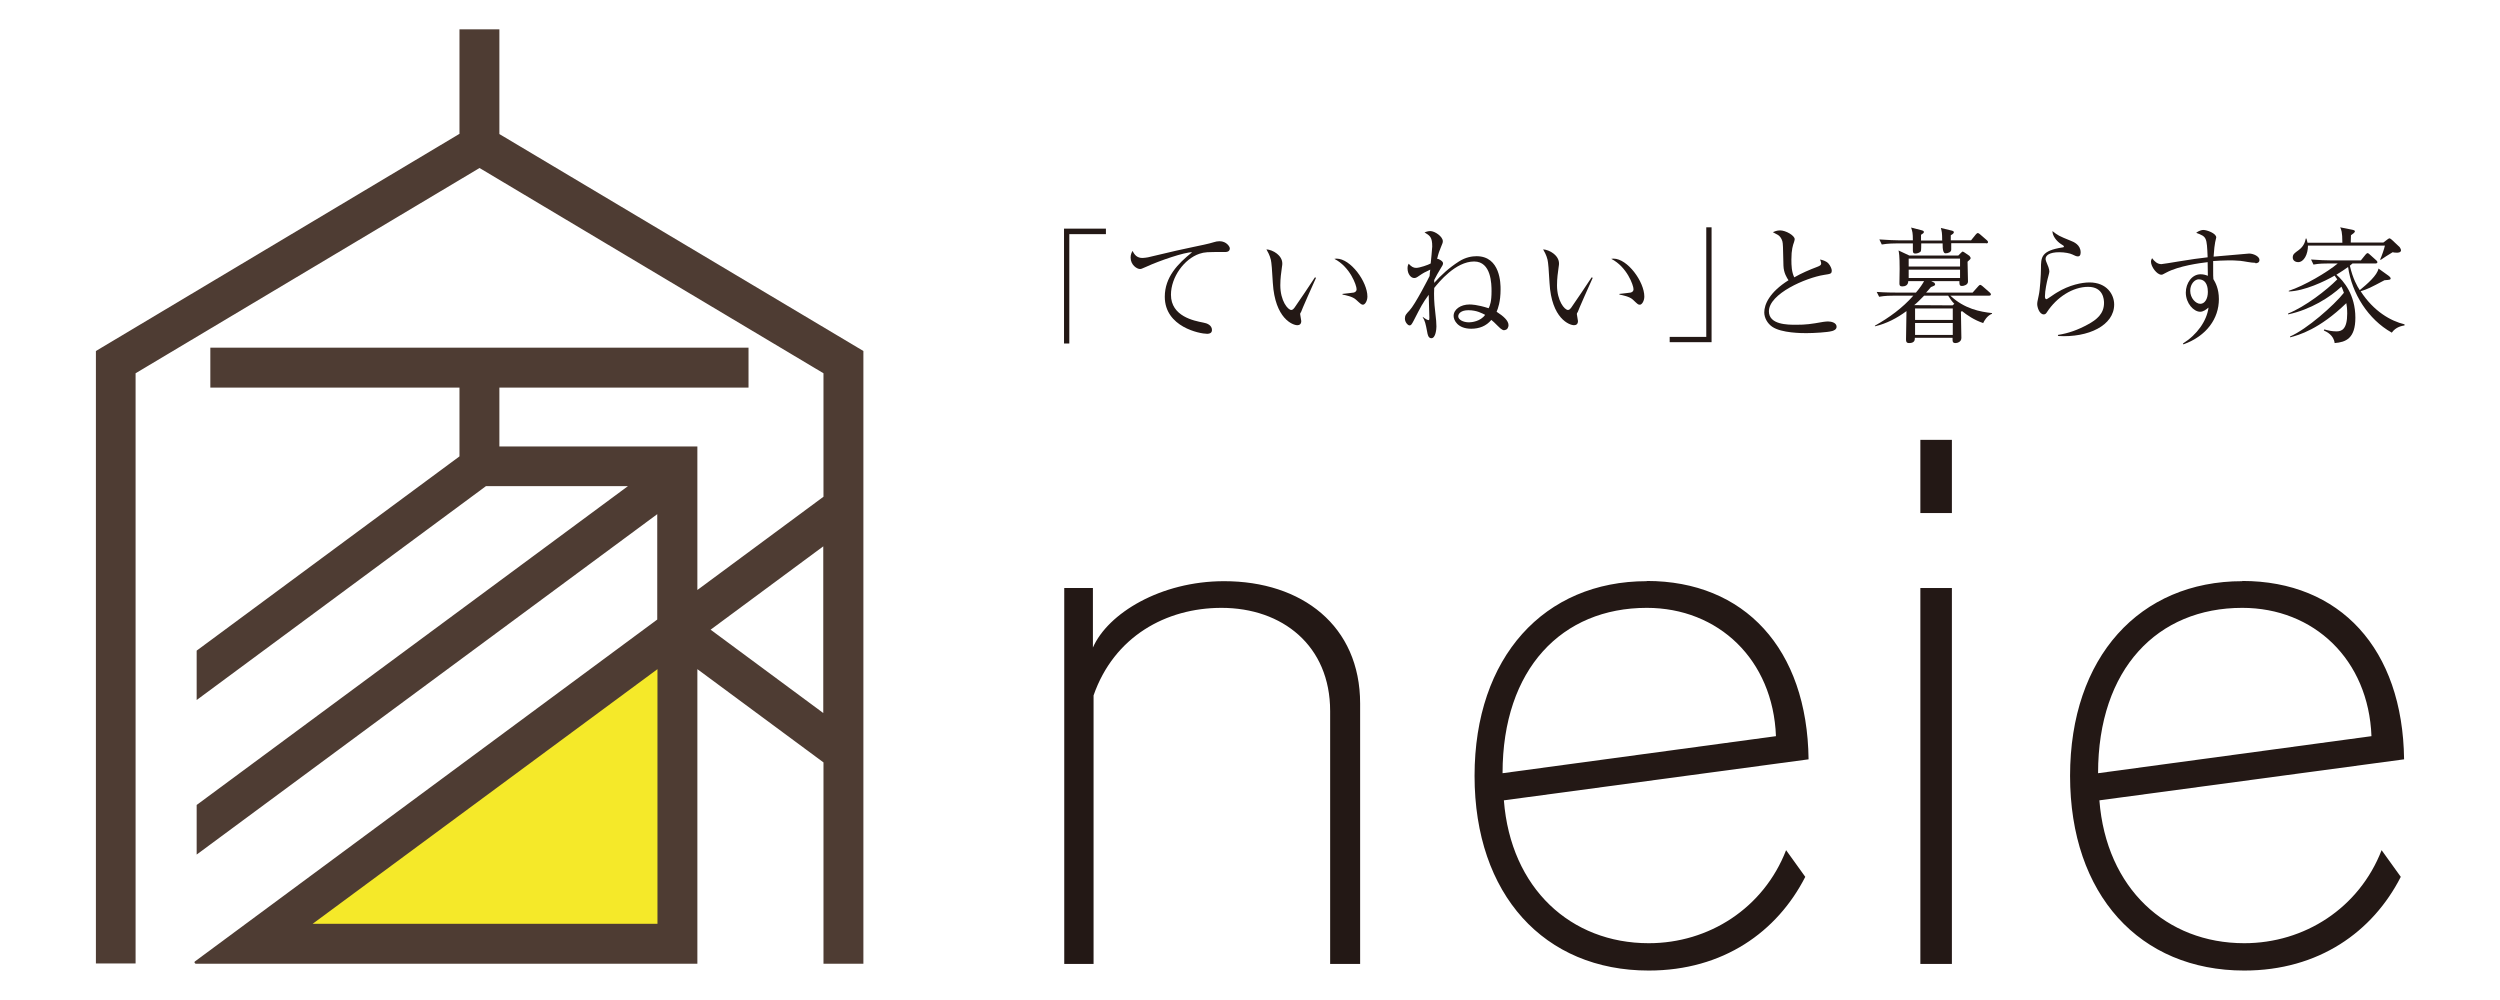 <?xml version="1.0" encoding="UTF-8"?>
<svg id="_レイヤー_1" data-name="レイヤー 1" xmlns="http://www.w3.org/2000/svg" viewBox="0 0 113.39 45.35">
  <defs>
    <style>
      .cls-1 {
        fill: #4e3c33;
      }

      .cls-1, .cls-2, .cls-3 {
        stroke-width: 0px;
      }

      .cls-2 {
        fill: #231815;
      }

      .cls-3 {
        fill: #f5e929;
      }
    </style>
  </defs>
  <g>
    <path class="cls-2" d="m61.69,43.72h-1.36v-11.47c0-2.97-2.17-4.68-4.93-4.68-2.51,0-4.87,1.3-5.8,3.97v12.18h-1.33v-17.05h1.3v2.7c.68-1.55,3.07-3.01,5.95-3.01,3.53,0,6.17,2.02,6.17,5.55v11.81Z"/>
    <path class="cls-2" d="m68.15,35.07c0-4.74,2.7-7.5,6.54-7.5,3.25,0,5.73,2.35,5.86,5.82l-12.4,1.68Zm6.54-8.71c-4.65,0-7.81,3.44-7.81,8.83s3.16,8.83,7.9,8.83c3.38,0,5.83-1.76,7.1-4.25l-.87-1.21c-1.02,2.63-3.5,4.22-6.23,4.22-3.53,0-6.26-2.48-6.57-6.48l13.82-1.86c-.06-5.02-2.91-8.09-7.34-8.09Z"/>
    <path class="cls-2" d="m88.53,23.27h-1.43v-3.32h1.43v3.32Zm0,20.45h-1.43v-17.05h1.43v17.05Z"/>
    <path class="cls-2" d="m95.16,35.07c0-4.74,2.7-7.5,6.54-7.5,3.25,0,5.73,2.35,5.86,5.82l-12.4,1.68Zm6.54-8.71c-4.65,0-7.81,3.44-7.81,8.83s3.16,8.83,7.9,8.83c3.38,0,5.83-1.76,7.1-4.25l-.87-1.21c-1.02,2.63-3.5,4.22-6.23,4.22-3.53,0-6.26-2.48-6.57-6.48l13.82-1.86c-.06-5.02-2.91-8.09-7.34-8.09Z"/>
  </g>
  <g>
    <path class="cls-2" d="m48.5,10.61v4.97h-.24v-5.21h1.9v.25h-1.66Z"/>
    <path class="cls-2" d="m55.52,11.43c-.79,0-.87,0-1.12.08-.68.23-1.29,1.05-1.29,1.86,0,.98,1.05,1.18,1.46,1.26.18.03.4.12.4.34,0,.17-.18.17-.22.17-.33,0-1.92-.31-1.92-1.68,0-.89.59-1.5,1.24-2.02-.33-.01-1.5.39-2.06.65-.25.11-.25.11-.31.11-.13,0-.42-.18-.42-.52,0-.14.05-.24.09-.3.09.19.21.32.45.32.07,0,.19-.02.25-.03,1.3-.31,1.44-.34,2.01-.46.33-.07.74-.15.99-.23.05-.02.16-.04.24-.04.33,0,.47.26.47.32,0,.17-.16.17-.24.17Z"/>
    <path class="cls-2" d="m58.98,14.18s-.01.05-.01.07c0,.05.05.26.05.31,0,.15-.09.19-.18.19-.2,0-1.01-.29-1.11-1.92-.03-.57-.06-.93-.09-1.05-.05-.21-.14-.36-.2-.47.29.02.72.27.72.64,0,.04,0,.07-.02.19-.03.21-.07.49-.07.8,0,.7.34,1.12.5,1.12.06,0,.12-.07.14-.1.26-.38.68-.99.93-1.38l.05.02c-.08.17-.68,1.52-.69,1.58Zm2.84-.36c-.07,0-.09-.02-.32-.23-.15-.14-.46-.2-.61-.23v-.03c.08-.01.47-.05.51-.06.07-.02.13-.06.13-.15,0-.18-.3-1.02-1.01-1.38.04,0,.05-.01.1-.01.64,0,1.4,1.05,1.4,1.72,0,.2-.11.37-.2.37Z"/>
    <path class="cls-2" d="m68.24,14.98c-.05,0-.12,0-.32-.21-.12-.13-.21-.2-.28-.26-.23.28-.55.4-.91.4-.62,0-.8-.39-.8-.58,0-.3.32-.52.72-.52.07,0,.34,0,.87.17.06-.13.13-.29.13-.77,0-.32-.01-1.35-.79-1.35-.84,0-1.6.94-1.81,1.2-.02.33,0,.7.04,1.03.05.43.06.56.06.72,0,.1-.03.53-.23.53-.14,0-.17-.17-.19-.29-.07-.37-.1-.5-.2-.66v-.02c.12.1.22.15.27.15.03,0,.03-.08.03-.11,0-.17-.03-.89-.03-1.04-.29.4-.34.51-.68,1.17-.09.17-.12.22-.19.22s-.21-.14-.21-.31c0-.15.06-.21.21-.37.25-.26.89-1.51.91-1.56,0-.05.02-.25.03-.29-.26.12-.3.14-.52.29-.1.07-.14.09-.21.09-.14,0-.3-.17-.3-.44,0-.1.02-.15.05-.21.12.13.21.19.34.19.16,0,.56-.14.66-.2.01-.12.07-.66.07-.77,0-.42-.1-.49-.35-.64.06-.02.15-.06.26-.06.21,0,.57.25.57.46,0,.06-.01.09-.09.28-.06.14-.11.27-.17.53.01-.01.02-.01.03-.01.02,0,.24.09.24.2,0,.06-.02.1-.14.29-.07.12-.17.28-.26.47,0,0,0,.11,0,.13.3-.34.68-.69,1.12-.97.31-.2.61-.24.8-.24,1.09,0,1.09,1.27,1.09,1.5,0,.57-.12.88-.18,1.02.31.2.54.4.54.61,0,.07-.04.22-.19.22Zm-1.64-.91c-.33,0-.46.15-.46.28,0,.14.21.27.49.27.11,0,.52-.04.73-.34-.14-.07-.38-.21-.76-.21Z"/>
    <path class="cls-2" d="m71.53,14.18s-.01.05-.01.07c0,.05.05.26.05.31,0,.15-.09.19-.18.19-.2,0-1.02-.29-1.11-1.92-.03-.57-.06-.93-.09-1.05-.05-.21-.14-.36-.2-.47.29.02.72.27.72.64,0,.04,0,.07-.02.19-.03.21-.07.49-.07.8,0,.7.34,1.12.5,1.12.06,0,.12-.07.14-.1.26-.38.68-.99.93-1.38l.05.02c-.08.17-.68,1.52-.69,1.58Zm2.84-.36c-.07,0-.09-.02-.31-.23-.15-.14-.46-.2-.61-.23v-.03c.08-.01.47-.05.51-.06.07-.02.13-.06.13-.15,0-.18-.3-1.02-1.01-1.38.04,0,.05-.01.1-.01.64,0,1.4,1.05,1.4,1.72,0,.2-.11.37-.2.37Z"/>
    <path class="cls-2" d="m75.73,15.53v-.25h1.66v-4.97h.24v5.21h-1.9Z"/>
    <path class="cls-2" d="m83.07,15.02c-.16.05-.79.09-1.14.09-.19,0-1.13,0-1.55-.29-.22-.15-.36-.41-.36-.65,0-.36.23-.91,1.1-1.46-.07-.1-.22-.33-.23-.66-.02-.89-.02-.99-.05-1.11-.04-.14-.13-.25-.21-.29-.16-.09-.18-.09-.22-.12.07-.03.18-.08.33-.08.25,0,.66.23.66.4,0,.03-.02.1-.03.13-.05.14-.12.34-.12.79,0,.28.01.56.13.81.33-.19.68-.34,1.05-.48.1-.04.17-.07.17-.15,0-.04-.01-.09-.05-.18.09.02.27.06.38.18.09.1.15.25.15.31,0,.16-.04.16-.36.21-.81.13-2.49.85-2.49,1.65,0,.61.85.61,1.23.61.45,0,.67-.03,1.23-.13.08-.01.15-.02.22-.02.16,0,.39.06.39.24,0,.13-.14.18-.22.2Z"/>
    <path class="cls-2" d="m89.97,14.66c-.43-.14-.77-.38-.98-.55-.02.01-.03.02-.05.03,0,.18.02,1.01.02,1.19,0,.18-.19.23-.26.23-.15,0-.14-.08-.14-.24h-1.71c0,.09,0,.24-.26.24-.14,0-.14-.09-.14-.18,0-.2.02-1.09.02-1.27-.43.32-.91.57-1.43.69v-.03c.64-.36,1.25-.8,1.74-1.36h-.87c-.14,0-.42,0-.68.05l-.11-.22c.39.03.8.03.88.03h.9c.21-.25.29-.38.37-.52h-.72c0,.19-.14.24-.27.24-.1,0-.13-.04-.13-.13,0-.1.01-.56.01-.66,0-.63-.03-.74-.05-.84l.49.23h2.22l.1-.1c.05-.05.08-.08.1-.08s.06.03.08.04l.22.15s.06.07.06.1c0,.05-.02.06-.14.17,0,.14.02.77.02.9,0,.15-.19.2-.27.2-.12,0-.12-.07-.12-.22h-1.28l.14.07s.04.05.04.07c0,.06-.04.07-.19.13-.09.1-.13.16-.22.25h2.11l.25-.28s.06-.07.09-.07c.04,0,.08.04.11.06l.32.28s.06.05.06.09c0,.05-.05.06-.09.06h-1.75c.64.6,1.35.73,1.89.79v.03c-.23.09-.36.33-.4.42Zm.13-3.63h-1.6s0,.25,0,.29c0,.11-.13.17-.26.17q-.14,0-.13-.45h-.97c0,.09,0,.32-.02.36-.05.06-.16.1-.25.1-.11,0-.11-.08-.11-.17v-.29h-.73c-.06,0-.41,0-.68.05l-.11-.23c.38.03.77.04.88.04h.64c0-.34-.02-.4-.08-.58l.5.13s.08.02.08.07c0,.05-.04.07-.13.13v.26h.96c0-.36-.02-.42-.06-.57l.5.12s.09.02.09.07-.05.09-.14.14v.23h.92l.21-.26s.06-.07.09-.07.08.03.11.06l.3.26s.06.05.06.09c0,.05-.05.06-.09.06Zm-1.2.7h-2.33v.36h2.33v-.36Zm0,.5h-2.33v.38h2.33v-.38Zm-.54,1.18h-1.09c-.19.19-.3.31-.45.43h.02s1.72.01,1.72.01l.08-.07c-.12-.12-.19-.23-.28-.37Zm.21.58h-1.71v.52h1.71v-.52Zm0,.66h-1.71v.54h1.71v-.54Z"/>
    <path class="cls-2" d="m93.34,15.22v-.03c.48-.07.93-.24,1.35-.47.41-.22.74-.49.74-.98,0-.15-.03-.73-.72-.73s-1.42.46-1.87,1.15c-.03.05-.07.1-.14.1-.21,0-.3-.34-.3-.46,0-.09.01-.13.07-.41.06-.26.1-.96.1-1.2,0-.52,0-.82.99-.97.03,0,.05-.01.05-.04s-.02-.04-.16-.13c-.16-.11-.36-.34-.36-.57.25.2.29.22.83.44.13.05.45.18.45.53,0,.13-.05.18-.12.18-.08,0-.13-.03-.26-.09-.1-.05-.34-.1-.59-.1-.44,0-.62.14-.62.3,0,.06.01.09.13.38.03.08.04.16.04.2,0,.06-.07.29-.08.34-.03.12-.12.52-.12.78,0,.03,0,.13.07.13.04,0,.39-.26.47-.3.57-.35,1.14-.46,1.48-.46.79,0,1.12.55,1.12,1,0,.95-1.17,1.51-2.53,1.43Z"/>
    <path class="cls-2" d="m102.29,11.92c-.19,0-.49-.07-.68-.09-.21-.02-.4-.02-.54-.02-.24,0-.51.02-.69.03,0,.18,0,.31,0,.46s0,.25.01.36c.09.15.25.43.25.91,0,.87-.55,1.67-1.61,2.05l-.02-.04c.64-.4,1.08-1.02,1.16-1.63-.12.1-.24.19-.38.19-.29,0-.65-.38-.65-.87,0-.42.27-.83.67-.83.13,0,.23.03.33.07,0-.03-.01-.41-.01-.62-.35.04-1.31.17-1.87.47-.17.09-.18.1-.23.1-.2,0-.47-.36-.47-.59,0-.06.02-.11.05-.16.11.15.24.27.42.27.06,0,.52-.08.77-.12.54-.09.96-.15,1.33-.19-.04-.92-.04-.93-.52-1.11.17-.13.3-.13.33-.13.15,0,.58.15.58.34,0,.02-.04.18-.05.22-.02.1-.05.32-.07.65.13-.01,1.6-.14,1.61-.14.2,0,.47.13.47.29,0,.13-.12.15-.18.15Zm-2.57.75c-.16,0-.38.19-.38.52s.25.59.46.59c.19,0,.34-.21.34-.54,0-.14-.02-.57-.42-.57Z"/>
    <path class="cls-2" d="m108.47,15.08c-1.05-.59-1.8-1.76-1.97-2.97-.16.11-.31.22-.53.35.33.28.86.91.86,1.95,0,.94-.43,1.11-.94,1.15-.04-.36-.37-.52-.49-.57l.02-.05c.17.05.35.09.55.09.23,0,.49-.08.49-.81,0-.21-.02-.38-.04-.47-1.23,1.19-2.16,1.45-2.55,1.55v-.04c.75-.32,1.99-1.41,2.44-1.98-.04-.11-.07-.2-.11-.28-.52.48-1.39,1.04-2.42,1.26v-.04c.76-.3,1.75-1.06,2.23-1.55-.06-.09-.09-.11-.12-.17-.45.26-1.37.7-2.08.72v-.03c.69-.22,1.76-.85,2.22-1.24h-.43c-.14,0-.42,0-.67.05l-.11-.23c.36.03.71.04.88.04h1.38l.21-.26s.06-.07.09-.07.07.03.1.06l.29.26s.06.05.06.09c0,.05-.05.06-.09.06h-1.04s-.07.06-.12.1c.13.58.34.95.45,1.11.35-.29.79-.67.85-.98l.46.33s.09.07.09.11c0,.07-.03.07-.28.09-.64.34-.76.4-1.08.5.59.91,1.36,1.35,1.99,1.5v.05c-.11.02-.39.06-.58.33Zm.26-3.62c-.09,0-.14,0-.21-.02-.29.18-.33.2-.53.34h-.04c.09-.2.19-.5.22-.64h-3.49c0,.39-.18.75-.45.75-.1,0-.24-.06-.24-.21s.08-.2.26-.33c.26-.19.3-.4.33-.53h.03c.03.09.03.12.05.19h1.58c0-.49-.05-.6-.1-.7l.55.11s.12.02.12.07-.07.1-.18.18c0,.05-.01.28-.01.33h1.48l.17-.13s.08-.06.1-.06c.03,0,.08.03.12.07l.35.33s.06.09.06.14c0,.11-.15.11-.17.11Z"/>
  </g>
  <path class="cls-1" d="m8.82,43.63s.03-.03.03-.03l20.96-15.5v-4.78l-20.89,15.44v-2.25l19.56-14.46h-6.44l-13.12,9.7v-2.24l11.92-8.81v-3.12h-11.3v-1.81h24.41v1.81h-11.3v2.67h8.98v6.51l5.72-4.23v-5.6l-15.6-9.31-15.6,9.31v26.77h-1.8V15.92L20.84,6.07V1.33h1.81v4.75l16.51,9.84v27.79h-1.81v-9.13l-5.72-4.23v13.36H8.87s-.06-.04-.05-.08Zm28.52-11.3v-7.55l-5.11,3.78,5.11,3.78Z"/>
  <polygon class="cls-3" points="29.82 41.9 29.82 30.35 14.18 41.9 29.82 41.9"/>
</svg>